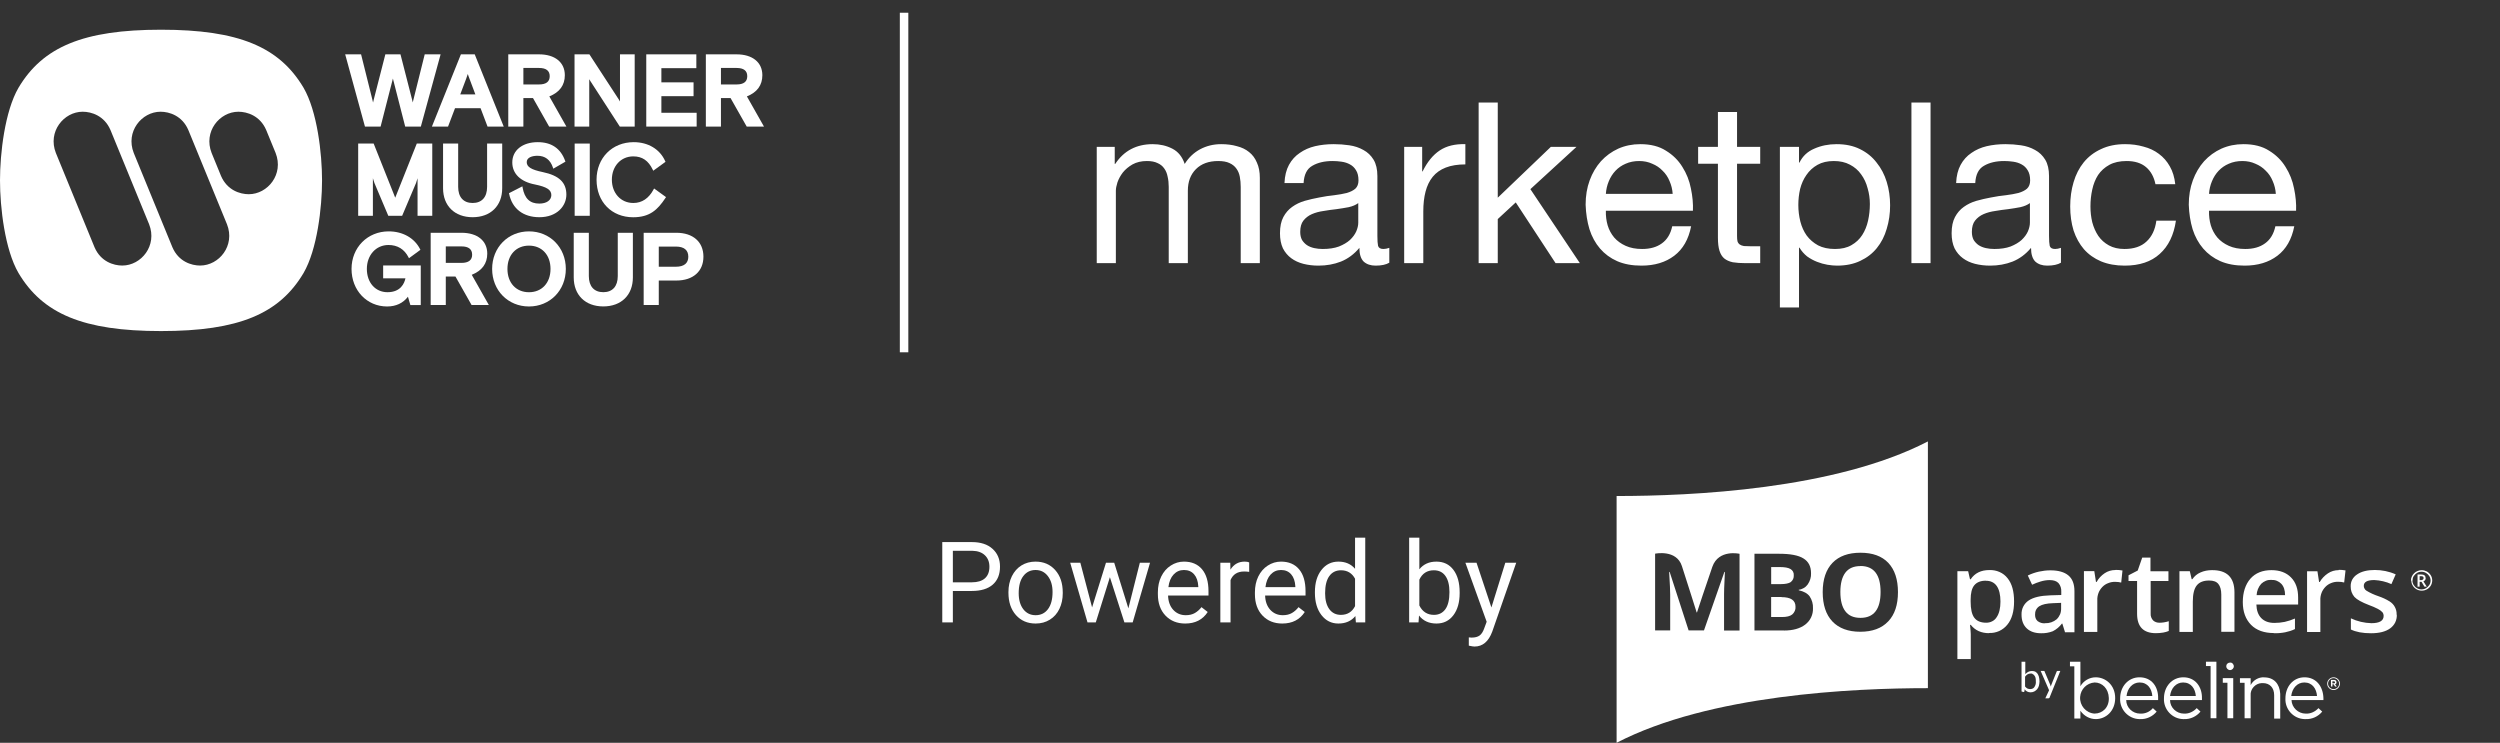 <svg width="589" height="175" viewBox="0 0 589 175" fill="none" xmlns="http://www.w3.org/2000/svg">
<rect x="0" y="0" width="589" height="175" fill="#333333" stroke="none"/>
<g clip-path="url(#clip0_16105_771)">
<path fill-rule="evenodd" clip-rule="evenodd" d="M37.939 77.999C19.591 77.999 10.066 73.922 4.354 64.315C1.139 58.792 -3.8147e-05 48.865 -3.8147e-05 42.497C-3.8147e-05 36.129 1.139 26.217 4.354 20.682C10.066 11.074 19.591 7 37.939 7C56.288 7 65.821 11.074 71.522 20.682C74.735 26.217 75.874 36.129 75.874 42.497C75.874 48.865 74.735 58.781 71.522 64.315C65.821 73.922 56.286 77.999 37.939 77.999ZM47.16 62.564C45.084 62.564 42.077 61.623 40.629 58.281L31.51 36.034C29.537 31.021 33.377 26.323 37.832 26.323C39.905 26.323 42.91 27.266 44.36 30.607L53.482 52.849C55.453 57.862 51.617 62.562 47.16 62.562V62.564ZM28.813 62.564C26.742 62.564 23.735 61.623 22.283 58.281L13.161 36.034C11.193 31.021 15.027 26.323 19.484 26.323C21.559 26.323 24.564 27.266 26.016 30.607L35.136 52.849C37.106 57.862 33.272 62.562 28.813 62.562V62.564ZM58.612 45.758C56.538 45.758 53.531 44.815 52.081 41.472L49.856 36.036C47.886 31.023 51.717 26.325 56.174 26.325C58.248 26.325 61.255 27.268 62.705 30.609L64.936 36.045C66.909 41.053 63.069 45.756 58.612 45.756V45.758Z" fill="white"/>
<path d="M89.671 29.823L92.567 18.509L95.463 29.823H99.151L103.807 12.803H100.063L97.408 23.463C97.367 23.682 97.314 23.898 97.249 24.111V24.145C97.249 24.119 97.236 24.093 97.232 24.07C97.165 23.85 97.111 23.625 97.071 23.399L94.351 12.794H90.792L88.067 23.422C88.027 23.65 87.974 23.875 87.907 24.096C87.903 24.115 87.898 24.133 87.892 24.152C87.889 24.135 87.886 24.119 87.881 24.102C87.814 23.883 87.76 23.659 87.72 23.433L85.071 12.803H81.325L85.983 29.823H89.671Z" fill="white"/>
<path d="M105.559 29.823L107.202 25.496H113.222L114.865 29.823H118.678L111.905 12.95L111.847 12.803H108.588L101.758 29.823H105.559ZM109.819 18.58L110.211 17.436L110.425 18.058L111.995 22.24H108.436L109.819 18.58Z" fill="white"/>
<path d="M133.074 17.719C133.074 14.687 130.746 12.803 126.998 12.803H119.748V29.823H123.308V23.108H125.574L129.376 29.823H133.445L129.421 22.713C131.845 21.741 133.074 20.062 133.074 17.719ZM129.513 17.954C129.513 19.249 128.656 19.896 126.998 19.896H123.308V16.012H127.007C128.667 16.012 129.513 16.666 129.513 17.954Z" fill="white"/>
<path d="M138.827 18.653L138.866 18.725C138.938 18.864 139.019 18.999 139.108 19.128L145.962 29.722L146.03 29.828H149.532V12.803H146.069V23.908L146.026 23.833C145.953 23.693 145.872 23.558 145.784 23.429L138.862 12.803H135.36V29.823H138.825L138.827 18.653Z" fill="white"/>
<path d="M163.402 22.659V19.402H155.822V16.059H164.059V12.803H152.26V29.823H164.13V26.569H155.822V22.659H163.402Z" fill="white"/>
<path d="M175.97 22.713C178.394 21.741 179.611 20.062 179.611 17.719C179.611 14.687 177.283 12.803 173.537 12.803H166.298V29.823H169.857V23.108H172.121L175.925 29.823H179.994L175.97 22.713ZM176.053 17.954C176.053 19.249 175.207 19.896 173.539 19.896H169.857V16.012H173.547C175.216 16.012 176.053 16.666 176.053 17.954Z" fill="white"/>
<path d="M93.115 46.58L88.035 33.822H84.386V50.844H87.853V41.992L88.209 43.11L91.484 50.844H94.745L98.029 43.091L98.376 41.992V50.844H101.843V33.822H98.194L93.115 46.58Z" fill="white"/>
<path d="M104.385 33.822V44.344C104.385 48.494 107.121 51.175 111.353 51.175C115.585 51.175 118.32 48.494 118.32 44.344V33.822H114.76V44.036C114.76 46.442 113.518 47.823 111.353 47.823C109.187 47.823 107.945 46.442 107.945 44.036V33.822H104.385Z" fill="white"/>
<path d="M127.056 47.965C124.842 47.965 123.593 46.772 123.128 44.206L123.072 43.9L119.915 45.518L119.954 45.693C120.682 49.176 123.28 51.174 127.08 51.174C131.254 51.174 133.436 48.501 133.436 45.857C133.436 42.993 131.723 41.355 127.879 40.544C125.159 39.981 124.096 39.323 124.096 38.194C124.096 37.065 125.452 36.701 126.613 36.701C128.42 36.701 129.65 37.633 130.267 39.476L130.357 39.743L133.218 38.086L133.152 37.903C132.096 34.974 129.922 33.492 126.692 33.492C123.1 33.492 120.695 35.41 120.695 38.265C120.695 40.922 122.638 42.814 126.019 43.459C128.847 44.04 129.896 44.722 129.896 45.976C129.877 47.184 128.77 47.965 127.056 47.965Z" fill="white"/>
<path d="M138.949 33.822H135.39V50.842H138.949V33.822Z" fill="white"/>
<path d="M156.792 46.625L156.915 46.438L154.102 44.403L153.978 44.636C152.849 46.751 151.243 47.823 149.206 47.823C146.278 47.823 144.156 45.514 144.156 42.333C144.156 39.152 146.278 36.843 149.206 36.843C151.305 36.843 152.762 37.838 153.785 39.974L153.905 40.225L156.792 38.129L156.715 37.957C155.471 35.151 152.7 33.492 149.301 33.492C144.229 33.492 140.547 37.21 140.547 42.34C140.547 47.545 144.098 51.187 149.183 51.187C153.029 51.174 154.886 49.513 156.792 46.625Z" fill="white"/>
<path d="M90.271 65.57H95.523C95.281 66.731 94.411 68.842 91.293 68.842C88.429 68.842 86.431 66.585 86.431 63.352C86.431 60.119 88.573 57.72 91.528 57.72C93.647 57.72 95.272 58.715 96.228 60.596L96.352 60.838L99.052 58.859L98.963 58.682C97.641 56.071 94.88 54.511 91.573 54.511C86.585 54.511 82.822 58.311 82.822 63.359C82.822 68.406 86.425 72.206 91.199 72.206C93.291 72.206 94.979 71.412 96.112 69.904L96.684 71.876H99.13V62.551H90.271V65.57Z" fill="white"/>
<path d="M114.799 59.757C114.799 56.725 112.471 54.841 108.723 54.841H101.466V71.863H105.028V65.145H107.303L111.104 71.863H115.174L111.143 64.742C113.563 63.779 114.799 62.102 114.799 59.757ZM111.239 59.994C111.239 61.289 110.382 61.936 108.723 61.936H105.028V58.052H108.716C110.385 58.05 111.233 58.704 111.233 59.994H111.239Z" fill="white"/>
<path d="M124.627 54.511C119.678 54.511 115.947 58.311 115.947 63.359C115.947 68.406 119.678 72.206 124.627 72.206C129.577 72.206 133.308 68.406 133.308 63.359C133.308 58.311 129.577 54.511 124.627 54.511ZM129.701 63.359C129.701 66.643 127.662 68.849 124.627 68.849C121.592 68.849 119.553 66.643 119.553 63.359C119.553 60.074 121.592 57.869 124.627 57.869C127.662 57.869 129.701 60.068 129.701 63.352V63.359Z" fill="white"/>
<path d="M145.546 65.05C145.546 67.459 144.304 68.838 142.138 68.838C139.973 68.838 138.731 67.459 138.731 65.05V54.841H135.171V65.363C135.171 69.511 137.904 72.193 142.138 72.193C146.373 72.193 149.106 69.511 149.106 65.363V54.841H145.546V65.05Z" fill="white"/>
<path d="M159.348 54.841H151.648V71.863H155.208V66.093H159.348C163.284 66.093 165.728 63.935 165.728 60.467C165.728 56.999 163.28 54.841 159.348 54.841ZM162.168 60.467C162.168 62.016 161.159 62.841 159.253 62.841H155.208V58.093H159.249C161.155 58.097 162.164 58.917 162.164 60.467H162.168Z" fill="white"/>
</g>
<path d="M258.392 34.599H262.632V38.627H262.738C264.787 35.518 267.738 33.963 271.589 33.963C273.285 33.963 274.822 34.316 276.2 35.023C277.578 35.73 278.55 36.931 279.115 38.627C280.034 37.143 281.235 35.995 282.719 35.182C284.238 34.369 285.899 33.963 287.701 33.963C289.079 33.963 290.316 34.122 291.411 34.44C292.542 34.723 293.496 35.182 294.273 35.818C295.086 36.454 295.704 37.284 296.128 38.309C296.587 39.298 296.817 40.5 296.817 41.913V62H292.312V44.033C292.312 43.185 292.241 42.39 292.1 41.648C291.959 40.906 291.694 40.27 291.305 39.74C290.916 39.175 290.369 38.733 289.662 38.415C288.991 38.097 288.107 37.938 287.012 37.938C284.786 37.938 283.037 38.574 281.765 39.846C280.493 41.118 279.857 42.814 279.857 44.934V62H275.352V44.033C275.352 43.15 275.264 42.337 275.087 41.595C274.946 40.853 274.681 40.217 274.292 39.687C273.903 39.122 273.373 38.698 272.702 38.415C272.066 38.097 271.236 37.938 270.211 37.938C268.904 37.938 267.773 38.203 266.819 38.733C265.9 39.263 265.141 39.899 264.54 40.641C263.975 41.383 263.551 42.16 263.268 42.973C263.021 43.75 262.897 44.404 262.897 44.934V62H258.392V34.599ZM327.321 61.894C326.543 62.353 325.466 62.583 324.088 62.583C322.922 62.583 321.985 62.265 321.279 61.629C320.607 60.958 320.272 59.88 320.272 58.396C319.035 59.88 317.586 60.958 315.926 61.629C314.3 62.265 312.534 62.583 310.626 62.583C309.389 62.583 308.205 62.442 307.075 62.159C305.979 61.876 305.025 61.435 304.213 60.834C303.4 60.233 302.746 59.456 302.252 58.502C301.792 57.513 301.563 56.329 301.563 54.951C301.563 53.396 301.828 52.124 302.358 51.135C302.888 50.146 303.577 49.351 304.425 48.75C305.308 48.114 306.297 47.637 307.393 47.319C308.523 47.001 309.672 46.736 310.838 46.524C312.074 46.277 313.24 46.1 314.336 45.994C315.466 45.853 316.456 45.676 317.304 45.464C318.152 45.217 318.823 44.881 319.318 44.457C319.812 43.998 320.06 43.344 320.06 42.496C320.06 41.507 319.865 40.712 319.477 40.111C319.123 39.51 318.646 39.051 318.046 38.733C317.48 38.415 316.827 38.203 316.085 38.097C315.378 37.991 314.671 37.938 313.965 37.938C312.057 37.938 310.467 38.309 309.195 39.051C307.923 39.758 307.234 41.118 307.128 43.132H302.623C302.693 41.436 303.047 40.005 303.683 38.839C304.319 37.673 305.167 36.737 306.227 36.03C307.287 35.288 308.488 34.758 309.831 34.44C311.209 34.122 312.675 33.963 314.23 33.963C315.466 33.963 316.685 34.051 317.887 34.228C319.123 34.405 320.236 34.776 321.226 35.341C322.215 35.871 323.01 36.631 323.611 37.62C324.211 38.609 324.512 39.899 324.512 41.489V55.587C324.512 56.647 324.565 57.424 324.671 57.919C324.812 58.414 325.236 58.661 325.943 58.661C326.331 58.661 326.791 58.573 327.321 58.396V61.894ZM320.007 47.849C319.441 48.273 318.699 48.591 317.781 48.803C316.862 48.98 315.89 49.139 314.866 49.28C313.876 49.386 312.869 49.527 311.845 49.704C310.82 49.845 309.901 50.093 309.089 50.446C308.276 50.799 307.605 51.312 307.075 51.983C306.58 52.619 306.333 53.502 306.333 54.633C306.333 55.375 306.474 56.011 306.757 56.541C307.075 57.036 307.463 57.442 307.923 57.76C308.417 58.078 308.983 58.308 309.619 58.449C310.255 58.59 310.926 58.661 311.633 58.661C313.117 58.661 314.389 58.467 315.449 58.078C316.509 57.654 317.374 57.142 318.046 56.541C318.717 55.905 319.212 55.234 319.53 54.527C319.848 53.785 320.007 53.096 320.007 52.46V47.849ZM330.824 34.599H335.064V40.376H335.17C336.266 38.15 337.608 36.507 339.198 35.447C340.788 34.387 342.802 33.892 345.24 33.963V38.733C343.438 38.733 341.901 38.98 340.629 39.475C339.357 39.97 338.333 40.694 337.555 41.648C336.778 42.602 336.213 43.768 335.859 45.146C335.506 46.489 335.329 48.043 335.329 49.81V62H330.824V34.599ZM348.368 24.158H352.873V46.577L365.381 34.599H371.423L360.558 44.563L372.218 62H366.494L357.113 47.69L352.873 51.612V62H348.368V24.158ZM394.083 45.676C394.013 44.616 393.765 43.609 393.341 42.655C392.953 41.701 392.405 40.888 391.698 40.217C391.027 39.51 390.214 38.963 389.26 38.574C388.342 38.15 387.317 37.938 386.186 37.938C385.02 37.938 383.96 38.15 383.006 38.574C382.088 38.963 381.293 39.51 380.621 40.217C379.95 40.924 379.42 41.754 379.031 42.708C378.643 43.627 378.413 44.616 378.342 45.676H394.083ZM398.429 53.308C397.829 56.382 396.504 58.696 394.454 60.251C392.405 61.806 389.826 62.583 386.716 62.583C384.526 62.583 382.618 62.23 380.992 61.523C379.402 60.816 378.06 59.827 376.964 58.555C375.869 57.283 375.039 55.764 374.473 53.997C373.943 52.23 373.643 50.305 373.572 48.22C373.572 46.135 373.89 44.227 374.526 42.496C375.162 40.765 376.046 39.263 377.176 37.991C378.342 36.719 379.703 35.73 381.257 35.023C382.847 34.316 384.579 33.963 386.451 33.963C388.889 33.963 390.903 34.475 392.493 35.5C394.119 36.489 395.408 37.761 396.362 39.316C397.352 40.871 398.023 42.567 398.376 44.404C398.765 46.241 398.924 47.99 398.853 49.651H378.342C378.307 50.852 378.448 52.001 378.766 53.096C379.084 54.156 379.597 55.11 380.303 55.958C381.01 56.771 381.911 57.424 383.006 57.919C384.102 58.414 385.391 58.661 386.875 58.661C388.783 58.661 390.338 58.219 391.539 57.336C392.776 56.453 393.589 55.11 393.977 53.308H398.429ZM409.247 34.599H414.706V38.574H409.247V55.587C409.247 56.117 409.282 56.541 409.353 56.859C409.459 57.177 409.636 57.424 409.883 57.601C410.13 57.778 410.466 57.901 410.89 57.972C411.349 58.007 411.932 58.025 412.639 58.025H414.706V62H411.261C410.095 62 409.088 61.929 408.24 61.788C407.427 61.611 406.756 61.311 406.226 60.887C405.731 60.463 405.36 59.862 405.113 59.085C404.866 58.308 404.742 57.283 404.742 56.011V38.574H400.078V34.599H404.742V26.384H409.247V34.599ZM419.34 34.599H423.845V38.309H423.951C424.693 36.79 425.859 35.694 427.449 35.023C429.039 34.316 430.788 33.963 432.696 33.963C434.816 33.963 436.653 34.352 438.208 35.129C439.798 35.906 441.105 36.966 442.13 38.309C443.19 39.616 443.985 41.136 444.515 42.867C445.045 44.598 445.31 46.436 445.31 48.379C445.31 50.322 445.045 52.16 444.515 53.891C444.02 55.622 443.243 57.142 442.183 58.449C441.158 59.721 439.851 60.728 438.261 61.47C436.706 62.212 434.886 62.583 432.802 62.583C432.13 62.583 431.371 62.512 430.523 62.371C429.71 62.23 428.897 62 428.085 61.682C427.272 61.364 426.495 60.94 425.753 60.41C425.046 59.845 424.445 59.156 423.951 58.343H423.845V72.441H419.34V34.599ZM440.54 48.061C440.54 46.789 440.363 45.552 440.01 44.351C439.692 43.114 439.179 42.019 438.473 41.065C437.801 40.111 436.918 39.351 435.823 38.786C434.763 38.221 433.508 37.938 432.06 37.938C430.54 37.938 429.251 38.238 428.191 38.839C427.131 39.44 426.265 40.235 425.594 41.224C424.922 42.178 424.428 43.273 424.11 44.51C423.827 45.747 423.686 47.001 423.686 48.273C423.686 49.616 423.845 50.923 424.163 52.195C424.481 53.432 424.975 54.527 425.647 55.481C426.353 56.435 427.254 57.212 428.35 57.813C429.445 58.378 430.77 58.661 432.325 58.661C433.879 58.661 435.169 58.361 436.194 57.76C437.254 57.159 438.102 56.364 438.738 55.375C439.374 54.386 439.833 53.255 440.116 51.983C440.398 50.711 440.54 49.404 440.54 48.061ZM450.333 24.158H454.838V62H450.333V24.158ZM485.561 61.894C484.783 62.353 483.706 62.583 482.328 62.583C481.162 62.583 480.225 62.265 479.519 61.629C478.847 60.958 478.512 59.88 478.512 58.396C477.275 59.88 475.826 60.958 474.166 61.629C472.54 62.265 470.774 62.583 468.866 62.583C467.629 62.583 466.445 62.442 465.315 62.159C464.219 61.876 463.265 61.435 462.453 60.834C461.64 60.233 460.986 59.456 460.492 58.502C460.032 57.513 459.803 56.329 459.803 54.951C459.803 53.396 460.068 52.124 460.598 51.135C461.128 50.146 461.817 49.351 462.665 48.75C463.548 48.114 464.537 47.637 465.633 47.319C466.763 47.001 467.912 46.736 469.078 46.524C470.314 46.277 471.48 46.1 472.576 45.994C473.706 45.853 474.696 45.676 475.544 45.464C476.392 45.217 477.063 44.881 477.558 44.457C478.052 43.998 478.3 43.344 478.3 42.496C478.3 41.507 478.105 40.712 477.717 40.111C477.363 39.51 476.886 39.051 476.286 38.733C475.72 38.415 475.067 38.203 474.325 38.097C473.618 37.991 472.911 37.938 472.205 37.938C470.297 37.938 468.707 38.309 467.435 39.051C466.163 39.758 465.474 41.118 465.368 43.132H460.863C460.933 41.436 461.287 40.005 461.923 38.839C462.559 37.673 463.407 36.737 464.467 36.03C465.527 35.288 466.728 34.758 468.071 34.44C469.449 34.122 470.915 33.963 472.47 33.963C473.706 33.963 474.925 34.051 476.127 34.228C477.363 34.405 478.476 34.776 479.466 35.341C480.455 35.871 481.25 36.631 481.851 37.62C482.451 38.609 482.752 39.899 482.752 41.489V55.587C482.752 56.647 482.805 57.424 482.911 57.919C483.052 58.414 483.476 58.661 484.183 58.661C484.571 58.661 485.031 58.573 485.561 58.396V61.894ZM478.247 47.849C477.681 48.273 476.939 48.591 476.021 48.803C475.102 48.98 474.13 49.139 473.106 49.28C472.116 49.386 471.109 49.527 470.085 49.704C469.06 49.845 468.141 50.093 467.329 50.446C466.516 50.799 465.845 51.312 465.315 51.983C464.82 52.619 464.573 53.502 464.573 54.633C464.573 55.375 464.714 56.011 464.997 56.541C465.315 57.036 465.703 57.442 466.163 57.76C466.657 58.078 467.223 58.308 467.859 58.449C468.495 58.59 469.166 58.661 469.873 58.661C471.357 58.661 472.629 58.467 473.689 58.078C474.749 57.654 475.614 57.142 476.286 56.541C476.957 55.905 477.452 55.234 477.77 54.527C478.088 53.785 478.247 53.096 478.247 52.46V47.849ZM507.827 43.397C507.473 41.666 506.731 40.323 505.601 39.369C504.47 38.415 502.951 37.938 501.043 37.938C499.417 37.938 498.057 38.238 496.962 38.839C495.866 39.44 494.983 40.235 494.312 41.224C493.676 42.213 493.216 43.362 492.934 44.669C492.651 45.941 492.51 47.266 492.51 48.644C492.51 49.916 492.651 51.153 492.934 52.354C493.252 53.555 493.729 54.633 494.365 55.587C495.001 56.506 495.831 57.248 496.856 57.813C497.88 58.378 499.099 58.661 500.513 58.661C502.739 58.661 504.47 58.078 505.707 56.912C506.979 55.746 507.756 54.103 508.039 51.983H512.65C512.155 55.375 510.883 57.99 508.834 59.827C506.82 61.664 504.064 62.583 500.566 62.583C498.481 62.583 496.626 62.247 495.001 61.576C493.411 60.905 492.068 59.951 490.973 58.714C489.913 57.477 489.1 56.011 488.535 54.315C488.005 52.584 487.74 50.693 487.74 48.644C487.74 46.595 488.005 44.687 488.535 42.92C489.065 41.118 489.86 39.563 490.92 38.256C492.015 36.913 493.375 35.871 495.001 35.129C496.626 34.352 498.516 33.963 500.672 33.963C502.226 33.963 503.675 34.157 505.018 34.546C506.396 34.899 507.597 35.465 508.622 36.242C509.682 37.019 510.547 38.009 511.219 39.21C511.89 40.376 512.314 41.772 512.491 43.397H507.827ZM536.187 45.676C536.117 44.616 535.869 43.609 535.445 42.655C535.057 41.701 534.509 40.888 533.802 40.217C533.131 39.51 532.318 38.963 531.364 38.574C530.446 38.15 529.421 37.938 528.29 37.938C527.124 37.938 526.064 38.15 525.11 38.574C524.192 38.963 523.397 39.51 522.725 40.217C522.054 40.924 521.524 41.754 521.135 42.708C520.747 43.627 520.517 44.616 520.446 45.676H536.187ZM540.533 53.308C539.933 56.382 538.608 58.696 536.558 60.251C534.509 61.806 531.93 62.583 528.82 62.583C526.63 62.583 524.722 62.23 523.096 61.523C521.506 60.816 520.164 59.827 519.068 58.555C517.973 57.283 517.143 55.764 516.577 53.997C516.047 52.23 515.747 50.305 515.676 48.22C515.676 46.135 515.994 44.227 516.63 42.496C517.266 40.765 518.15 39.263 519.28 37.991C520.446 36.719 521.807 35.73 523.361 35.023C524.951 34.316 526.683 33.963 528.555 33.963C530.993 33.963 533.007 34.475 534.597 35.5C536.223 36.489 537.512 37.761 538.466 39.316C539.456 40.871 540.127 42.567 540.48 44.404C540.869 46.241 541.028 47.99 540.957 49.651H520.446C520.411 50.852 520.552 52.001 520.87 53.096C521.188 54.156 521.701 55.11 522.407 55.958C523.114 56.771 524.015 57.424 525.11 57.919C526.206 58.414 527.495 58.661 528.979 58.661C530.887 58.661 532.442 58.219 533.643 57.336C534.88 56.453 535.693 55.11 536.081 53.308H540.533Z" fill="white"/>
<line x1="213" y1="3" x2="213" y2="83" stroke="white" stroke-width="2"/>
<path d="M224.494 139.233V146.644H222V127.715H228.976C231.046 127.715 232.666 128.244 233.835 129.301C235.013 130.358 235.602 131.758 235.602 133.5C235.602 135.338 235.026 136.755 233.874 137.751C232.731 138.739 231.089 139.233 228.95 139.233H224.494ZM224.494 137.192H228.976C230.31 137.192 231.332 136.88 232.042 136.256C232.752 135.624 233.107 134.714 233.107 133.526C233.107 132.4 232.752 131.498 232.042 130.822C231.332 130.146 230.357 129.795 229.119 129.769H224.494V137.192Z" fill="white"/>
<path d="M237.589 139.48C237.589 138.102 237.858 136.863 238.395 135.762C238.94 134.662 239.694 133.812 240.655 133.214C241.625 132.616 242.729 132.317 243.968 132.317C245.882 132.317 247.428 132.98 248.605 134.306C249.792 135.632 250.385 137.396 250.385 139.598V139.767C250.385 141.136 250.121 142.367 249.593 143.459C249.073 144.542 248.324 145.387 247.345 145.994C246.375 146.6 245.258 146.904 243.994 146.904C242.088 146.904 240.542 146.241 239.356 144.915C238.178 143.589 237.589 141.834 237.589 139.65V139.48ZM240.005 139.767C240.005 141.327 240.365 142.579 241.084 143.524C241.811 144.468 242.781 144.941 243.994 144.941C245.215 144.941 246.185 144.464 246.904 143.511C247.622 142.549 247.982 141.205 247.982 139.48C247.982 137.938 247.614 136.69 246.878 135.736C246.15 134.774 245.18 134.293 243.968 134.293C242.781 134.293 241.824 134.766 241.097 135.71C240.369 136.655 240.005 138.007 240.005 139.767Z" fill="white"/>
<path d="M265.844 143.329L268.547 132.577H270.95L266.858 146.644H264.909L261.492 135.983L258.167 146.644H256.218L252.139 132.577H254.529L257.296 143.108L260.57 132.577H262.506L265.844 143.329Z" fill="white"/>
<path d="M279.238 146.904C277.333 146.904 275.782 146.28 274.587 145.032C273.392 143.775 272.795 142.098 272.795 140.001V139.559C272.795 138.163 273.059 136.919 273.587 135.827C274.124 134.727 274.869 133.869 275.821 133.253C276.783 132.629 277.822 132.317 278.939 132.317C280.767 132.317 282.187 132.92 283.2 134.124C284.214 135.329 284.72 137.054 284.72 139.298V140.3H275.198C275.233 141.686 275.635 142.809 276.406 143.667C277.185 144.516 278.173 144.941 279.368 144.941C280.217 144.941 280.936 144.767 281.524 144.421C282.113 144.074 282.629 143.615 283.07 143.043L284.538 144.187C283.36 145.998 281.594 146.904 279.238 146.904ZM278.939 134.293C277.969 134.293 277.155 134.649 276.497 135.359C275.839 136.061 275.432 137.049 275.276 138.323H282.317V138.141C282.248 136.919 281.919 135.975 281.33 135.307C280.741 134.631 279.944 134.293 278.939 134.293Z" fill="white"/>
<path d="M294.308 134.735C293.944 134.675 293.55 134.644 293.125 134.644C291.549 134.644 290.48 135.316 289.917 136.659V146.644H287.513V132.577H289.852L289.891 134.202C290.679 132.946 291.796 132.317 293.242 132.317C293.71 132.317 294.065 132.378 294.308 132.499V134.735Z" fill="white"/>
<path d="M302.102 146.904C300.197 146.904 298.646 146.28 297.451 145.032C296.256 143.775 295.659 142.098 295.659 140.001V139.559C295.659 138.163 295.923 136.919 296.451 135.827C296.988 134.727 297.733 133.869 298.685 133.253C299.647 132.629 300.686 132.317 301.803 132.317C303.631 132.317 305.051 132.92 306.064 134.124C307.078 135.329 307.584 137.054 307.584 139.298V140.3H298.062C298.097 141.686 298.499 142.809 299.27 143.667C300.05 144.516 301.037 144.941 302.232 144.941C303.081 144.941 303.8 144.767 304.388 144.421C304.977 144.074 305.493 143.615 305.934 143.043L307.402 144.187C306.225 145.998 304.458 146.904 302.102 146.904ZM301.803 134.293C300.833 134.293 300.019 134.649 299.361 135.359C298.703 136.061 298.296 137.049 298.14 138.323H305.181V138.141C305.112 136.919 304.783 135.975 304.194 135.307C303.605 134.631 302.808 134.293 301.803 134.293Z" fill="white"/>
<path d="M309.793 139.493C309.793 137.335 310.304 135.602 311.326 134.293C312.348 132.976 313.686 132.317 315.34 132.317C316.985 132.317 318.289 132.881 319.25 134.007V126.675H321.653V146.644H319.445L319.328 145.136C318.367 146.314 317.029 146.904 315.314 146.904C313.686 146.904 312.356 146.236 311.326 144.902C310.304 143.567 309.793 141.825 309.793 139.676V139.493ZM312.196 139.767C312.196 141.361 312.525 142.609 313.183 143.511C313.842 144.412 314.751 144.863 315.911 144.863C317.436 144.863 318.549 144.178 319.25 142.809V136.347C318.531 135.021 317.427 134.358 315.937 134.358C314.76 134.358 313.842 134.813 313.183 135.723C312.525 136.633 312.196 137.981 312.196 139.767Z" fill="white"/>
<path d="M343.894 139.767C343.894 141.916 343.4 143.645 342.413 144.954C341.426 146.254 340.101 146.904 338.438 146.904C336.662 146.904 335.29 146.275 334.32 145.019L334.203 146.644H331.994V126.675H334.398V134.124C335.368 132.92 336.706 132.317 338.412 132.317C340.118 132.317 341.456 132.963 342.426 134.254C343.405 135.546 343.894 137.314 343.894 139.559V139.767ZM341.491 139.493C341.491 137.855 341.174 136.59 340.542 135.697C339.91 134.805 339.001 134.358 337.814 134.358C336.229 134.358 335.09 135.095 334.398 136.568V142.653C335.134 144.126 336.281 144.863 337.84 144.863C338.992 144.863 339.888 144.416 340.529 143.524C341.17 142.631 341.491 141.288 341.491 139.493Z" fill="white"/>
<path d="M351.377 143.121L354.65 132.577H357.223L351.572 148.815C350.697 151.155 349.307 152.325 347.401 152.325L346.947 152.286L346.05 152.117V150.167L346.7 150.219C347.514 150.219 348.146 150.054 348.597 149.725C349.056 149.396 349.432 148.793 349.727 147.918L350.259 146.488L345.245 132.577H347.869L351.377 143.121Z" fill="white"/>
<path d="M438.332 133.367C436.751 133.367 435.573 133.869 434.778 134.902C433.992 135.934 433.59 137.459 433.59 139.467C433.59 141.476 433.983 143.01 434.778 144.033C435.564 145.066 436.751 145.568 438.332 145.568C441.483 145.568 443.064 143.531 443.064 139.467C443.064 135.404 441.483 133.367 438.36 133.349M444.869 146.395C446.393 144.796 447.16 142.499 447.16 139.505C447.16 136.51 446.393 134.223 444.888 132.614C443.363 131.014 441.194 130.224 438.332 130.224C435.47 130.224 433.282 131.014 431.748 132.595C430.223 134.176 429.429 136.473 429.429 139.486C429.429 142.499 430.195 144.815 431.72 146.423C433.244 148.023 435.442 148.841 438.276 148.841C441.109 148.841 443.326 148.032 444.832 146.423L444.86 146.395H444.869ZM420.291 148.553C422.386 148.553 424.06 148.097 425.295 147.167C425.884 146.712 426.38 146.135 426.698 145.447C427.016 144.777 427.165 144.033 427.137 143.299C427.184 142.322 426.913 141.337 426.352 140.5C425.837 139.802 424.967 139.328 423.789 139.068V138.947C424.21 138.9 424.603 138.751 424.977 138.538C425.351 138.324 425.641 138.035 425.893 137.701C426.436 136.91 426.735 135.98 426.679 135.05C426.679 133.451 426.09 132.298 424.883 131.563C423.696 130.819 421.778 130.466 419.141 130.466H413.352V148.544H420.329L420.301 148.571L420.291 148.553ZM406.16 148.553H409.836V130.475C409.836 130.475 404.907 129.331 403.429 133.535C402.101 137.31 399.81 144.294 399.81 144.294H399.735C399.735 144.294 397.416 136.929 396.256 133.367C394.975 129.378 389.944 130.447 389.944 130.447V148.525H393.497V140.109C393.497 139.151 393.423 137.626 393.254 134.753H393.376L397.837 148.525H401.456L406.263 134.753H406.385C406.282 137.05 406.235 138.054 406.216 138.575C406.216 139.105 406.188 139.579 406.188 139.96V148.525L406.16 148.553ZM380.872 116.861C398.426 116.861 432.29 115.354 454.212 104V162.13C436.658 162.13 402.784 163.636 380.872 175V116.861ZM421.891 137.143C422.134 136.947 422.33 136.715 422.461 136.427C422.583 136.138 422.629 135.85 422.611 135.543C422.639 135.255 422.583 134.948 422.442 134.678C422.293 134.418 422.096 134.204 421.825 134.055C421.311 133.748 420.469 133.6 419.356 133.6H417.289V137.617H419.581C420.637 137.617 421.432 137.45 421.9 137.143M419.721 140.686C421.919 140.686 423.022 141.43 423.022 142.936C423.05 143.299 422.994 143.634 422.854 143.94C422.704 144.275 422.508 144.536 422.237 144.777C421.722 145.187 420.909 145.372 419.842 145.372H417.28V140.658H419.721V140.686Z" fill="white"/>
<path d="M564.643 144.815C564.671 144.219 564.54 143.596 564.25 143.048C563.979 142.499 563.539 142.043 563.015 141.709C562.174 141.179 561.285 140.779 560.35 140.462C559.368 140.128 558.405 139.7 557.544 139.17C557.348 139.049 557.17 138.882 557.077 138.668C556.955 138.472 556.908 138.24 556.908 138.026C556.908 137.096 557.75 136.659 559.396 136.659C560.78 136.733 562.155 137.04 563.417 137.617L564.427 135.32C562.875 134.623 561.201 134.288 559.499 134.288C557.797 134.288 556.366 134.623 555.356 135.32C554.86 135.627 554.467 136.064 554.196 136.538C553.925 137.04 553.803 137.617 553.822 138.166C553.794 139.077 554.121 139.96 554.711 140.648C555.3 141.272 556.459 141.913 558.162 142.564C558.854 142.806 559.546 143.113 560.21 143.448C560.602 143.643 560.977 143.903 561.266 144.21C561.491 144.47 561.584 144.787 561.584 145.121C561.584 146.247 560.621 146.823 558.704 146.823C557.03 146.777 555.375 146.395 553.869 145.679V148.311C555.057 148.888 556.628 149.194 558.601 149.194C560.574 149.194 562.052 148.813 563.109 148.051C563.623 147.688 564.044 147.186 564.315 146.637C564.586 146.061 564.708 145.465 564.689 144.842M550.988 134.325C550.072 134.325 549.193 134.585 548.454 135.087C547.668 135.618 546.995 136.306 546.527 137.124H546.378L545.985 134.585H543.544V148.906H546.677V141.374C546.649 140.797 546.752 140.249 546.948 139.7C547.145 139.17 547.463 138.696 547.865 138.268C548.258 137.859 548.725 137.552 549.249 137.357C549.763 137.143 550.334 137.05 550.904 137.068C551.372 137.068 551.839 137.115 552.288 137.236L552.606 134.39C552.092 134.297 551.568 134.251 551.026 134.251L550.998 134.325H550.988ZM535.136 136.613C534.697 136.613 534.248 136.659 533.855 136.826C533.434 136.994 533.07 137.236 532.742 137.543C532.078 138.286 531.704 139.244 531.657 140.221H538.363C538.363 139.049 538.045 138.138 537.474 137.543C537.175 137.236 536.81 136.994 536.39 136.826C535.969 136.659 535.548 136.613 535.108 136.631L535.136 136.603V136.613ZM535.726 149.148C533.434 149.148 531.629 148.506 530.348 147.214C529.067 145.903 528.403 144.126 528.403 141.857C528.403 139.588 529.02 137.673 530.198 136.334C531.386 134.994 533.06 134.325 535.155 134.325C537.1 134.325 538.653 134.902 539.766 136.045C540.897 137.189 541.44 138.77 541.44 140.779V142.425H531.601C531.648 143.81 532.022 144.889 532.761 145.633C533.5 146.377 534.51 146.758 535.838 146.758C536.651 146.758 537.465 146.684 538.279 146.516C539.12 146.321 539.934 146.061 540.692 145.726V148.209C539.953 148.571 539.167 148.804 538.372 148.971C537.484 149.139 536.595 149.213 535.688 149.185L535.716 149.157V149.129L535.726 149.148ZM526.439 148.888V139.56C526.439 136.045 524.662 134.297 521.136 134.325C520.201 134.325 519.266 134.492 518.424 134.874C517.638 135.208 516.993 135.757 516.526 136.454H516.357L515.918 134.567H513.477V148.888H516.628V141.736C516.628 139.942 516.946 138.677 517.564 137.914C518.181 137.152 519.144 136.771 520.472 136.771C521.482 136.771 522.202 137.031 522.642 137.58C523.081 138.128 523.334 138.947 523.334 140.063V148.86H526.486H526.439V148.888ZM508.763 146.712C508.492 146.712 508.221 146.684 507.978 146.591C507.734 146.498 507.482 146.377 507.286 146.182C507.089 145.968 506.911 145.707 506.818 145.419C506.715 145.131 506.668 144.842 506.696 144.536V136.882H510.886V134.585H506.65V131.377H504.704L503.648 134.418L501.478 135.543V136.882H503.498V144.61C503.498 147.651 504.976 149.176 507.931 149.176C508.501 149.176 509.062 149.129 509.633 149.036C510.101 148.962 510.549 148.823 510.961 148.655V146.358C510.222 146.6 509.437 146.721 508.67 146.721H508.773L508.763 146.712ZM498.382 134.297C497.466 134.297 496.587 134.557 495.848 135.06C495.062 135.59 494.417 136.278 493.977 137.096H493.809L493.416 134.557H490.975V148.878H494.127V141.392C494.099 140.816 494.202 140.267 494.398 139.719C494.595 139.188 494.913 138.714 495.315 138.286C495.708 137.877 496.175 137.57 496.718 137.375C497.232 137.161 497.802 137.068 498.373 137.087C498.841 137.087 499.308 137.133 499.757 137.254L500.056 134.409C499.542 134.316 499.018 134.269 498.476 134.269H498.401V134.297H498.382ZM481.82 146.823C482.83 146.87 483.793 146.535 484.56 145.893C484.906 145.558 485.177 145.149 485.373 144.694C485.542 144.238 485.617 143.764 485.598 143.28V142.034L483.699 142.108C482.222 142.155 481.137 142.397 480.473 142.824C480.127 143.038 479.884 143.327 479.687 143.689C479.519 144.052 479.444 144.433 479.463 144.815C479.463 145.075 479.491 145.363 479.584 145.624C479.687 145.884 479.828 146.126 480.052 146.321C480.548 146.702 481.184 146.898 481.801 146.851L481.829 146.823H481.82ZM486.505 148.906L485.888 146.925H485.785C485.214 147.669 484.504 148.292 483.643 148.72C482.783 149.055 481.82 149.222 480.884 149.194C479.453 149.194 478.322 148.813 477.508 148.051C476.695 147.288 476.274 146.209 476.274 144.824C476.246 144.182 476.377 143.513 476.666 142.936C476.966 142.341 477.405 141.839 477.948 141.476C479.079 140.714 480.781 140.332 483.101 140.258L485.635 140.183V139.421C485.682 138.677 485.467 137.942 484.971 137.366C484.532 136.91 483.84 136.668 482.923 136.668C482.184 136.668 481.464 136.789 480.753 137.003C480.061 137.217 479.397 137.459 478.761 137.766L477.751 135.59C478.593 135.18 479.481 134.874 480.361 134.678C481.249 134.483 482.156 134.371 483.073 134.371C484.943 134.371 486.374 134.781 487.309 135.571C488.273 136.361 488.74 137.626 488.74 139.3V148.962H486.496V148.916L486.505 148.906ZM467.885 136.808C466.65 136.808 465.743 137.171 465.145 137.887C464.555 138.603 464.284 139.728 464.284 141.281V141.736C464.284 143.485 464.555 144.749 465.145 145.54C465.715 146.302 466.65 146.712 467.932 146.712C468.427 146.712 468.913 146.619 469.362 146.377C469.802 146.163 470.176 145.8 470.419 145.4C471.008 144.536 471.308 143.299 471.308 141.718C471.308 140.137 471.008 138.9 470.447 138.082C470.176 137.673 469.783 137.338 469.334 137.124C468.895 136.91 468.371 136.817 467.875 136.836V136.808H467.885ZM468.652 149.176C466.8 149.176 465.35 148.534 464.312 147.214H464.144C464.265 148.413 464.312 149.148 464.312 149.418V155.276H461.161V134.567H463.695C463.77 134.827 463.919 135.478 464.134 136.482H464.284C465.266 135.022 466.725 134.306 468.698 134.306C469.512 134.278 470.354 134.427 471.093 134.762C471.859 135.097 472.495 135.599 472.991 136.241C474.029 137.533 474.515 139.347 474.515 141.69C474.515 144.033 474.001 145.875 472.935 147.167C472.421 147.809 471.775 148.311 471.008 148.674C470.241 149.009 469.428 149.176 468.596 149.129L468.642 149.176H468.652ZM570.067 136.687H570.413C570.563 136.687 570.712 136.64 570.834 136.547C570.881 136.501 570.937 136.454 570.955 136.408C570.983 136.361 571.002 136.287 571.002 136.213C571.002 136.138 571.002 136.073 570.974 136.017C570.946 135.971 570.927 135.897 570.852 135.85C570.703 135.776 570.553 135.729 570.413 135.757H570.067V136.687ZM571.498 136.213C571.498 136.38 571.451 136.547 571.348 136.668C571.245 136.808 571.124 136.91 570.955 136.957L571.741 138.221H571.198L570.506 137.078H570.067V138.221H569.571V135.348H570.432C570.703 135.348 571.002 135.394 571.217 135.562C571.32 135.636 571.386 135.729 571.414 135.85C571.46 135.971 571.46 136.092 571.46 136.213H571.498ZM568.365 136.78C568.365 137.143 568.468 137.496 568.664 137.812C568.86 138.119 569.104 138.389 569.45 138.575C569.768 138.77 570.142 138.863 570.506 138.863C570.871 138.863 571.245 138.77 571.563 138.575C571.881 138.379 572.152 138.119 572.349 137.812C572.545 137.505 572.648 137.143 572.648 136.78C572.648 136.417 572.545 136.064 572.349 135.748C572.152 135.441 571.881 135.171 571.563 134.985C571.245 134.79 570.871 134.697 570.506 134.697C570.142 134.697 569.768 134.79 569.45 134.985C569.132 135.18 568.86 135.441 568.664 135.748C568.468 136.055 568.393 136.445 568.393 136.799L568.365 136.771V136.78ZM568.019 136.78C568.019 136.473 568.066 136.157 568.215 135.85C568.337 135.562 568.514 135.301 568.758 135.06C568.982 134.846 569.253 134.65 569.571 134.53C569.87 134.409 570.188 134.334 570.534 134.334C570.974 134.334 571.395 134.455 571.769 134.641C572.143 134.855 572.461 135.171 572.685 135.525C572.91 135.878 573.032 136.315 573.032 136.743C573.032 137.171 572.91 137.58 572.714 137.942C572.489 138.305 572.199 138.612 571.825 138.826C571.432 139.04 571.011 139.161 570.572 139.161C570.132 139.161 569.683 139.04 569.319 138.826C568.945 138.612 568.627 138.296 568.43 137.942C568.206 137.58 568.112 137.18 568.084 136.771H568.037L568.019 136.78Z" fill="white"/>
<path d="M493.762 159.572C492.257 159.572 490.891 160.391 490.143 161.674V155.899H487.683V156.987H488.712V169.281H490.143V167.449C490.966 168.667 492.331 169.42 493.762 169.42C496.082 169.42 498.336 167.588 498.336 164.464C498.336 161.339 496.016 159.572 493.762 159.572ZM493.491 168.128C491.443 167.988 489.937 166.221 490.078 164.185C490.218 162.353 491.649 160.921 493.491 160.791C495.268 160.791 496.774 162.213 496.839 164.455C496.905 166.696 495.333 168.118 493.491 168.118V168.128Z" fill="white"/>
<path d="M504.078 159.572C501.412 159.572 499.505 161.748 499.505 164.529C499.364 167.114 501.422 169.355 504.012 169.42H504.218C505.724 169.485 507.155 168.807 508.109 167.654L507.22 166.835C506.472 167.719 505.378 168.193 504.218 168.128C502.441 168.128 500.935 166.705 500.935 164.938H508.455V164.529C508.52 161.814 506.949 159.572 504.078 159.572ZM501.01 163.98C501.216 162.148 502.441 160.791 504.087 160.791C506.004 160.791 506.958 162.288 507.089 163.98H501.01Z" fill="white"/>
<path d="M514.403 159.572C511.737 159.572 509.829 161.748 509.829 164.529C509.689 167.114 511.747 169.355 514.337 169.42H514.543C516.049 169.485 517.479 168.807 518.433 167.654L517.545 166.835C516.797 167.654 515.703 168.193 514.543 168.128C512.766 168.128 511.26 166.705 511.26 164.938H518.779V164.529C518.845 161.814 517.208 159.572 514.403 159.572ZM511.26 163.98C511.466 162.148 512.691 160.791 514.337 160.791C516.254 160.791 517.208 162.288 517.339 163.98H511.26Z" fill="white"/>
<path d="M522.184 155.899V169.216H520.818V156.922H519.724V155.899H522.184Z" fill="white"/>
<path d="M533.462 159.572C532.097 159.507 530.862 160.251 530.255 161.404V159.777H527.729V160.865H528.824V169.225H530.255V163.859C530.114 162.362 531.349 161.005 532.854 160.939H533.126C534.762 160.939 535.791 162.027 535.791 163.794V169.299H537.222V163.46C537.082 161.079 535.716 159.591 533.462 159.591V159.572Z" fill="white"/>
<path d="M542.955 159.572C540.289 159.572 538.447 161.748 538.447 164.529C538.307 167.114 540.364 169.355 542.955 169.42H543.226C544.732 169.485 546.163 168.807 547.117 167.654L546.228 166.835C545.48 167.654 544.386 168.193 543.226 168.128C541.449 168.128 539.943 166.705 539.878 164.938H547.397V164.464C547.332 161.814 545.761 159.572 542.955 159.572ZM539.813 163.98C540.018 162.148 541.243 160.791 542.889 160.791C544.807 160.791 545.761 162.288 545.891 163.98H539.813Z" fill="white"/>
<path d="M525.401 156.104C524.924 156.104 524.512 156.448 524.512 156.987C524.512 157.461 524.924 157.871 525.401 157.871C525.878 157.871 526.289 157.461 526.289 156.987C526.289 156.513 525.878 156.039 525.401 156.104Z" fill="white"/>
<path d="M526.149 159.768V169.216H524.784V160.856H523.689V159.768H526.149Z" fill="white"/>
<path d="M550.474 160.726C550.474 160.381 550.268 160.186 549.857 160.186H549.174V161.748H549.52V161.209H549.791L550.137 161.748H550.549L550.137 161.209C550.343 161.209 550.483 161.005 550.483 160.735L550.474 160.726ZM549.857 160.995H549.511V160.521H549.857C549.997 160.521 550.128 160.586 550.128 160.726C550.128 160.865 550.063 160.995 549.857 160.995Z" fill="white"/>
<path d="M549.791 159.572C548.968 159.572 548.286 160.251 548.286 161.07C548.286 161.888 548.968 162.567 549.791 162.567C550.614 162.567 551.297 161.888 551.297 161.07C551.297 160.251 550.614 159.572 549.791 159.572ZM549.791 162.353C549.043 162.353 548.491 161.739 548.491 161.06C548.491 160.316 549.109 159.768 549.791 159.768C550.474 159.768 551.091 160.381 551.091 161.06C551.091 161.804 550.474 162.353 549.791 162.353Z" fill="white"/>
<path d="M476.274 155.909H477.162V158.829C477.368 158.624 477.574 158.419 477.845 158.289C478.116 158.159 478.387 158.085 478.733 158.085C479.005 158.085 479.276 158.15 479.481 158.224C479.687 158.364 479.893 158.494 480.024 158.698C480.155 158.903 480.295 159.173 480.37 159.442C480.435 159.786 480.51 160.121 480.51 160.53C480.51 160.874 480.445 161.209 480.37 161.553C480.304 161.823 480.164 162.093 479.958 162.372C479.753 162.576 479.547 162.781 479.276 162.911C479.005 163.041 478.733 163.116 478.387 163.116C478.116 163.116 477.845 163.05 477.564 162.911C477.359 162.771 477.153 162.641 477.022 162.372L476.956 162.846C476.956 162.985 476.816 163.05 476.751 163.05L476.274 162.911V155.909ZM478.397 158.689C478.125 158.689 477.854 158.754 477.648 158.894C477.443 159.033 477.237 159.238 477.106 159.433V161.739C477.246 161.944 477.452 162.083 477.648 162.213C477.854 162.279 478.06 162.353 478.266 162.353C478.677 162.353 479.089 162.213 479.294 161.879C479.566 161.47 479.706 160.995 479.64 160.521C479.64 160.251 479.64 159.982 479.575 159.703C479.51 159.498 479.435 159.294 479.304 159.163C479.238 159.024 479.098 158.894 478.892 158.819C478.827 158.68 478.621 158.68 478.415 158.68L478.397 158.689Z" fill="white"/>
<path d="M482.904 164.324C482.904 164.39 482.839 164.464 482.764 164.464C482.699 164.529 482.624 164.529 482.558 164.529H481.876L482.764 162.623L480.781 158.075H481.53C481.595 158.075 481.67 158.075 481.67 158.14C481.735 158.14 481.735 158.205 481.735 158.28L483.035 161.339C483.035 161.404 483.101 161.479 483.101 161.544C483.101 161.609 483.166 161.683 483.166 161.749C483.166 161.683 483.232 161.609 483.232 161.544L483.297 161.339L484.522 158.28C484.522 158.215 484.588 158.215 484.588 158.14C484.653 158.14 484.653 158.075 484.728 158.075H485.411L482.886 164.324H482.904Z" fill="white"/>
<defs>
<clipPath id="clip0_16105_771">
<rect width="180" height="71" fill="white" transform="translate(0 7)"/>
</clipPath>
</defs>
</svg>
